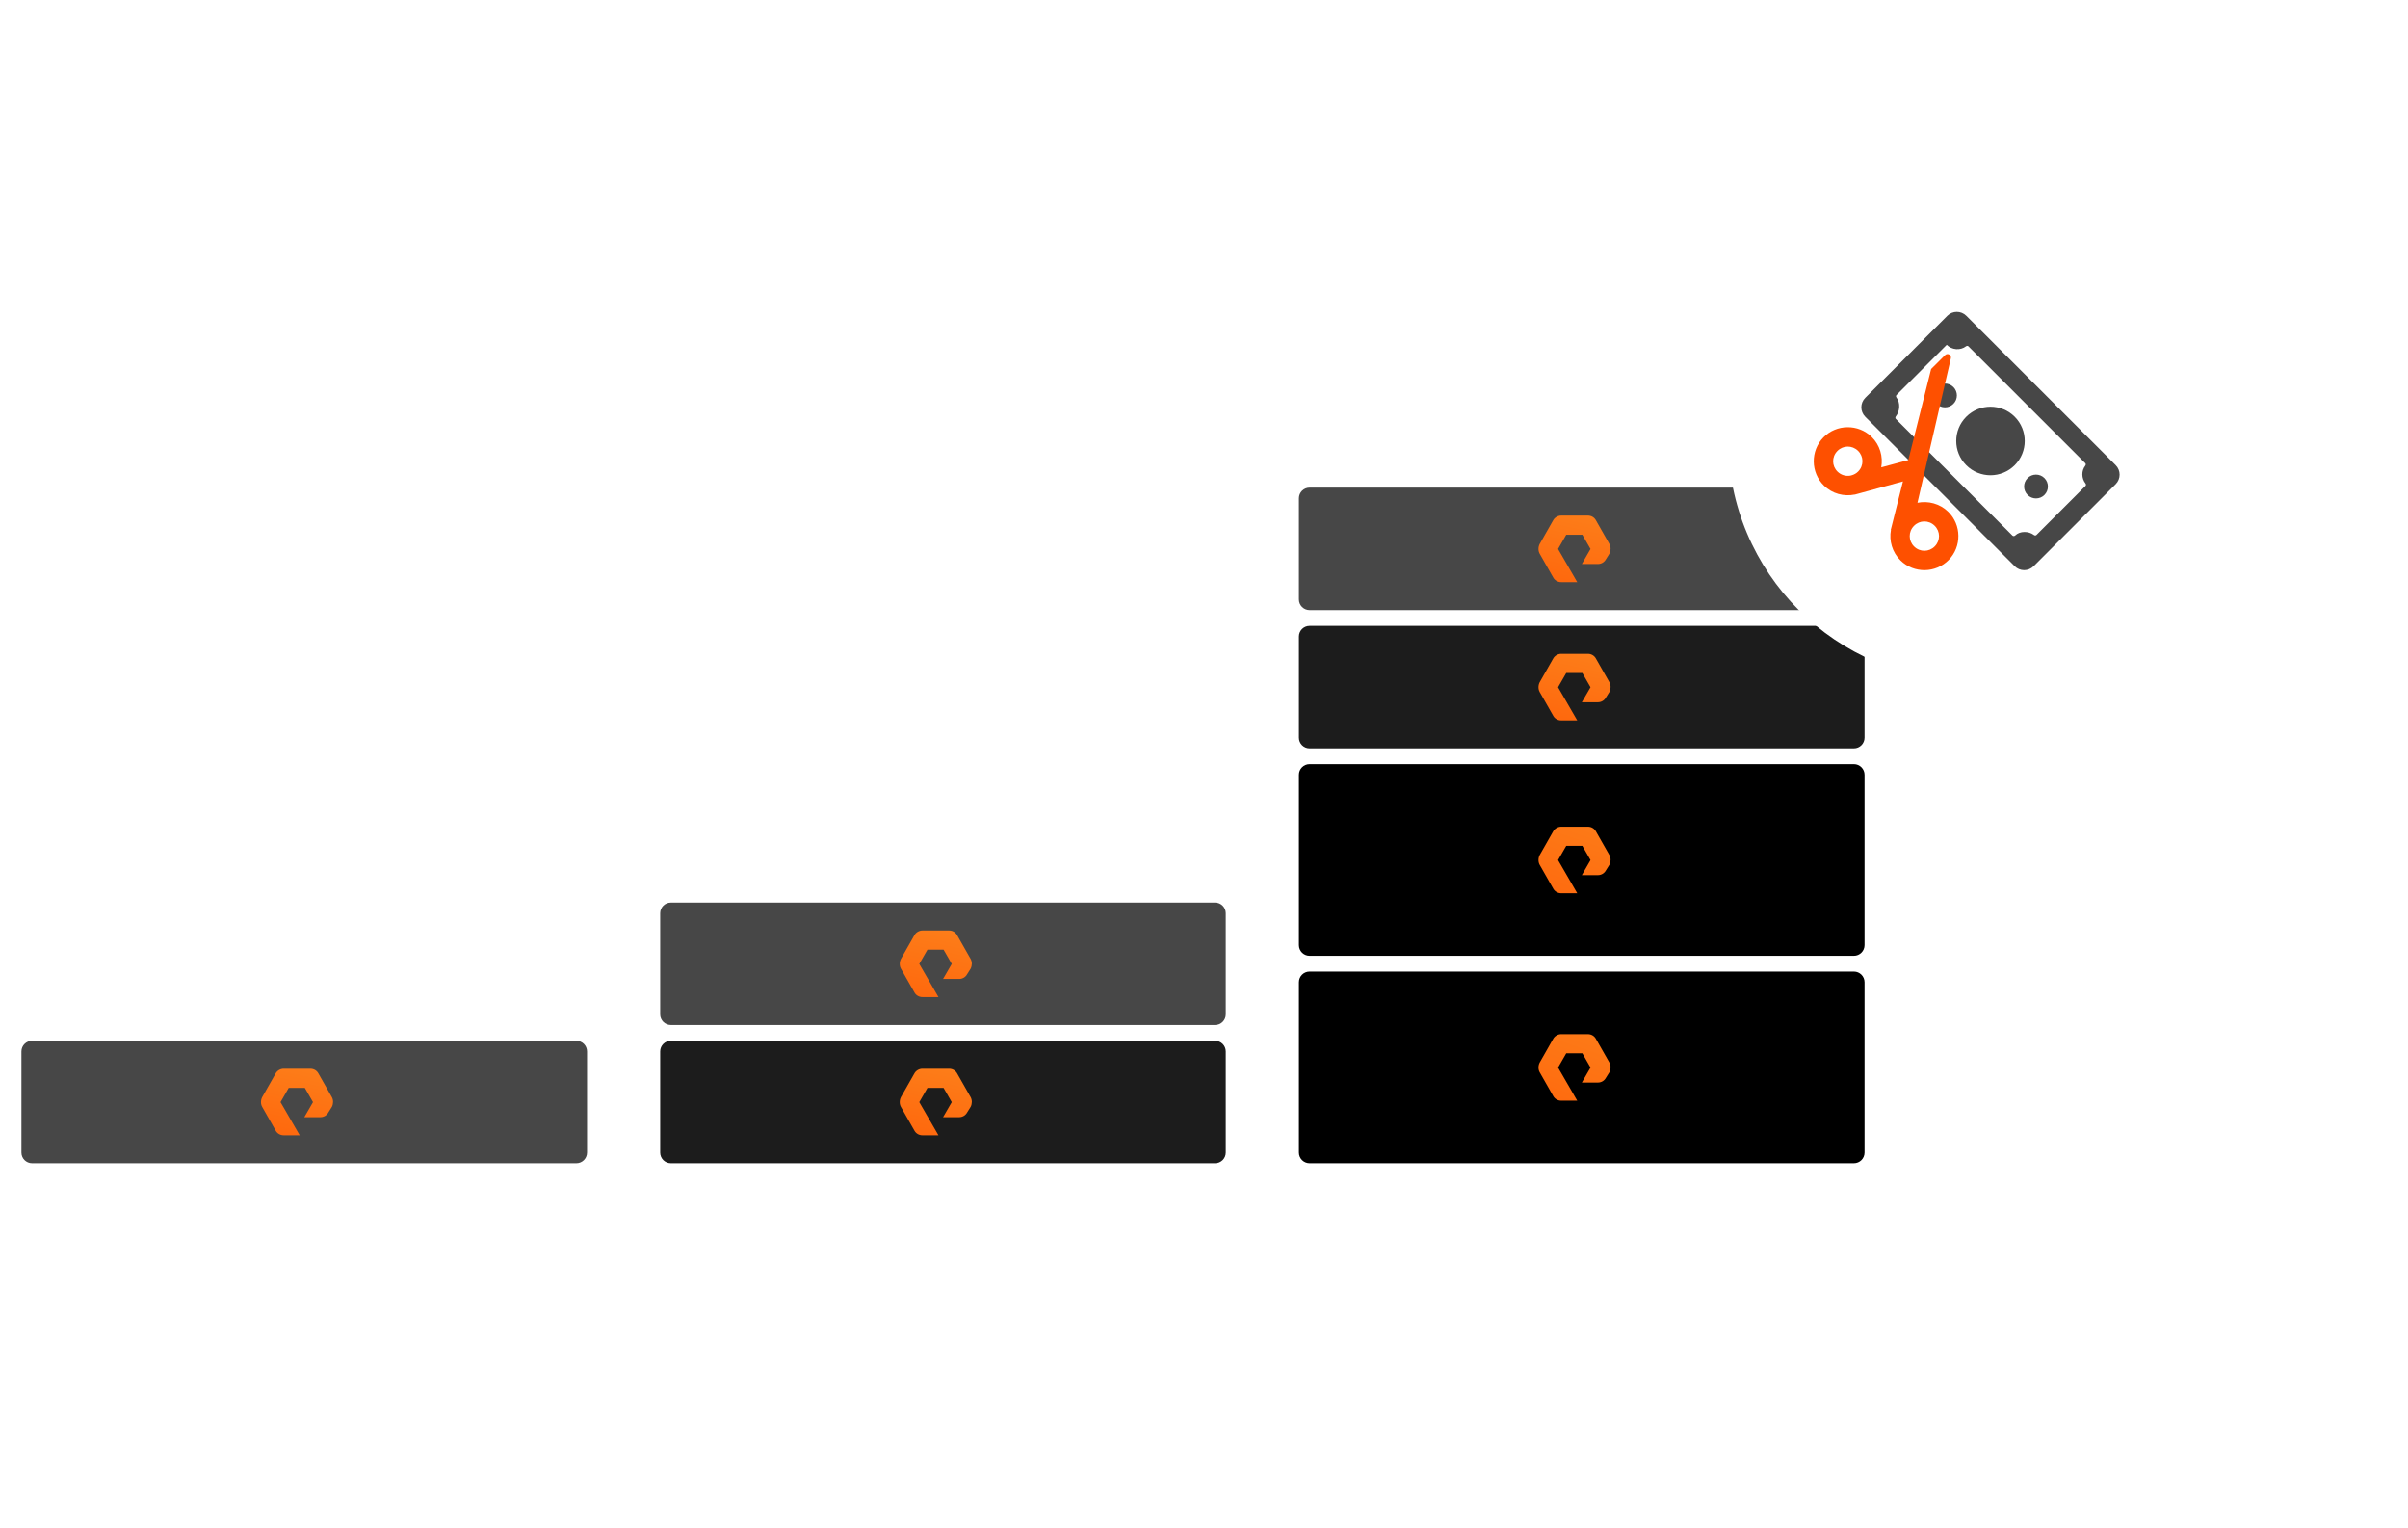 <svg width="558" height="354" viewBox="0 0 558 354" fill="none" xmlns="http://www.w3.org/2000/svg">
<g clip-path="url(#clip0_1035_3779)">
<path d="M4.969 243.589C4.969 242.227 6.073 241.122 7.436 241.122H133.566C134.928 241.122 136.033 242.227 136.033 243.589V267.026C136.033 268.389 134.928 269.493 133.566 269.493H7.436C6.073 269.493 4.969 268.389 4.969 267.026V243.589Z" fill="#474747"/>
<path fill-rule="evenodd" clip-rule="evenodd" d="M69.452 263.017H65.721C64.95 263.017 64.24 262.597 63.884 261.937L60.745 256.418C60.389 255.758 60.389 254.918 60.745 254.198L63.884 248.678C64.24 248.018 65.01 247.598 65.721 247.598H71.94C72.71 247.598 73.421 248.018 73.776 248.678L76.916 254.198C77.271 254.858 77.271 255.698 76.916 256.418L76.087 257.738C75.731 258.398 75.02 258.818 74.25 258.818H70.519L72.532 255.338L70.637 252.038H66.905L65.01 255.338L69.452 263.017Z" fill="url(#paint0_linear_1035_3779)"/>
<path d="M152.987 211.563C152.987 210.2 154.091 209.096 155.454 209.096H281.583C282.946 209.096 284.051 210.2 284.051 211.563V235C284.051 236.363 282.946 237.467 281.583 237.467H155.454C154.091 237.467 152.987 236.363 152.987 235V211.563Z" fill="#474747"/>
<path fill-rule="evenodd" clip-rule="evenodd" d="M217.47 230.991H213.738C212.968 230.991 212.257 230.571 211.902 229.911L208.763 224.391C208.407 223.731 208.407 222.891 208.763 222.171L211.902 216.652C212.257 215.992 213.027 215.572 213.738 215.572H219.958C220.728 215.572 221.439 215.992 221.794 216.652L224.934 222.171C225.289 222.831 225.289 223.671 224.934 224.391L224.104 225.711C223.749 226.371 223.038 226.791 222.268 226.791H218.536L220.55 223.311L218.655 220.012H214.923L213.028 223.311L217.47 230.991Z" fill="url(#paint1_linear_1035_3779)"/>
<path d="M152.987 243.589C152.987 242.227 154.091 241.122 155.454 241.122H281.584C282.946 241.122 284.051 242.227 284.051 243.589V267.026C284.051 268.389 282.946 269.494 281.584 269.494H155.454C154.091 269.494 152.987 268.389 152.987 267.026V243.589Z" fill="#1C1C1C"/>
<path fill-rule="evenodd" clip-rule="evenodd" d="M217.47 263.017H213.739C212.968 263.017 212.258 262.597 211.902 261.937L208.763 256.418C208.407 255.758 208.407 254.918 208.763 254.198L211.902 248.678C212.258 248.018 213.028 247.598 213.739 247.598H219.958C220.728 247.598 221.439 248.018 221.794 248.678L224.934 254.198C225.289 254.858 225.289 255.698 224.934 256.418L224.105 257.738C223.749 258.398 223.038 258.818 222.268 258.818H218.537L220.551 255.338L218.655 252.038H214.923L213.028 255.338L217.47 263.017Z" fill="url(#paint2_linear_1035_3779)"/>
<path d="M301.005 115.438C301.005 114.075 302.11 112.971 303.472 112.971H429.602C430.965 112.971 432.069 114.075 432.069 115.438V138.875C432.069 140.238 430.965 141.342 429.602 141.342H303.472C302.11 141.342 301.005 140.238 301.005 138.875V115.438Z" fill="#474747"/>
<path fill-rule="evenodd" clip-rule="evenodd" d="M365.489 134.866H361.757C360.987 134.866 360.276 134.446 359.921 133.786L356.781 128.266C356.426 127.606 356.426 126.766 356.781 126.046L359.921 120.527C360.276 119.867 361.046 119.447 361.757 119.447H367.977C368.747 119.447 369.458 119.867 369.813 120.527L372.952 126.046C373.308 126.706 373.308 127.546 372.952 128.266L372.123 129.586C371.768 130.246 371.057 130.666 370.287 130.666H366.555L368.569 127.186L366.674 123.886H362.942L361.046 127.186L365.489 134.866Z" fill="url(#paint3_linear_1035_3779)"/>
<path d="M301.005 147.464C301.005 146.102 302.11 144.997 303.472 144.997H429.602C430.965 144.997 432.069 146.102 432.069 147.464V170.901C432.069 172.264 430.965 173.369 429.602 173.369H303.472C302.11 173.369 301.005 172.264 301.005 170.901V147.464Z" fill="#1C1C1C"/>
<path fill-rule="evenodd" clip-rule="evenodd" d="M365.489 166.892H361.757C360.987 166.892 360.276 166.472 359.921 165.813L356.781 160.293C356.426 159.633 356.426 158.793 356.781 158.073L359.921 152.553C360.276 151.893 361.046 151.473 361.757 151.473H367.977C368.747 151.473 369.458 151.893 369.813 152.553L372.952 158.073C373.308 158.733 373.308 159.573 372.952 160.293L372.123 161.613C371.768 162.273 371.057 162.693 370.287 162.693H366.555L368.569 159.213L366.674 155.913H362.942L361.046 159.213L365.489 166.892Z" fill="url(#paint4_linear_1035_3779)"/>
<path d="M301.005 179.491C301.005 178.128 302.11 177.023 303.472 177.023H429.602C430.965 177.023 432.069 178.128 432.069 179.491V218.964C432.069 220.326 430.965 221.431 429.602 221.431H303.472C302.11 221.431 301.005 220.326 301.005 218.964V179.491Z" fill="black"/>
<path fill-rule="evenodd" clip-rule="evenodd" d="M365.489 206.937H361.757C360.987 206.937 360.276 206.517 359.921 205.857L356.781 200.337C356.426 199.677 356.426 198.837 356.781 198.117L359.921 192.598C360.276 191.938 361.046 191.518 361.757 191.518H367.977C368.747 191.518 369.458 191.938 369.813 192.598L372.952 198.117C373.308 198.777 373.308 199.617 372.952 200.337L372.123 201.657C371.768 202.317 371.057 202.737 370.287 202.737H366.555L368.569 199.257L366.674 195.957H362.942L361.046 199.257L365.489 206.937Z" fill="url(#paint5_linear_1035_3779)"/>
<path d="M301.005 227.553C301.005 226.19 302.11 225.086 303.472 225.086H429.602C430.965 225.086 432.069 226.19 432.069 227.553V267.026C432.069 268.389 430.965 269.493 429.602 269.493H303.472C302.11 269.493 301.005 268.389 301.005 267.026V227.553Z" fill="black"/>
<path fill-rule="evenodd" clip-rule="evenodd" d="M365.489 254.999H361.757C360.987 254.999 360.276 254.579 359.921 253.919L356.781 248.4C356.426 247.74 356.426 246.9 356.781 246.18L359.921 240.66C360.276 240 361.046 239.58 361.757 239.58H367.977C368.747 239.58 369.458 240 369.813 240.66L372.952 246.18C373.308 246.84 373.308 247.68 372.952 248.4L372.123 249.72C371.768 250.38 371.057 250.8 370.287 250.8H366.555L368.569 247.32L366.674 244.02H362.942L361.046 247.32L365.489 254.999Z" fill="url(#paint6_linear_1035_3779)"/>
<g filter="url(#filter0_d_1035_3779)">
<circle cx="456.322" cy="85.821" r="55.867" fill="white"/>
<path fill-rule="evenodd" clip-rule="evenodd" d="M455.642 57.15C454.43 55.938 452.465 55.938 451.253 57.15L432.236 76.166C431.024 77.379 431.024 79.344 432.236 80.556L466.857 115.177C468.069 116.39 470.035 116.39 471.247 115.177L490.264 96.161C491.476 94.948 491.476 92.983 490.264 91.771L455.642 57.15ZM439.456 76.078C439.327 75.907 439.324 75.663 439.476 75.511L451.108 63.88C451.038 63.808 451.13 63.904 451.108 63.88C452.313 65.085 454.27 65.237 455.588 64.223C455.757 64.093 456 64.092 456.15 64.243L483.212 91.304C483.362 91.454 483.361 91.697 483.23 91.866C482.289 93.078 482.317 94.81 483.275 96.017C483.408 96.185 483.41 96.429 483.259 96.581L471.903 107.937C471.751 108.088 471.507 108.086 471.337 107.956C470.094 107.004 468.078 106.977 466.971 108.056C466.798 108.225 466.516 108.251 466.345 108.081L439.321 81.057C439.17 80.905 439.172 80.661 439.304 80.492C440.284 79.251 440.4 77.32 439.456 76.078Z" fill="#474747"/>
<path d="M452.651 77.565C451.574 78.643 449.828 78.643 448.75 77.565C447.673 76.488 447.673 74.742 448.75 73.664C449.828 72.587 451.574 72.587 452.651 73.664C453.729 74.742 453.729 76.488 452.651 77.565Z" fill="#474747"/>
<path d="M473.75 98.663C472.672 99.741 470.926 99.741 469.849 98.663C468.771 97.586 468.771 95.84 469.849 94.762C470.926 93.685 472.672 93.685 473.75 94.762C474.827 95.84 474.827 97.586 473.75 98.663Z" fill="#474747"/>
<path d="M466.863 91.777C463.763 94.877 458.737 94.877 455.636 91.777C452.536 88.677 452.536 83.65 455.636 80.55C458.737 77.45 463.763 77.45 466.863 80.55C469.963 83.65 469.963 88.677 466.863 91.777Z" fill="#474747"/>
<path d="M422.538 85.335C419.507 88.436 419.564 93.47 422.664 96.501C424.605 98.399 427.305 99.083 429.792 98.573L429.792 98.59L440.967 95.53L438.144 106.755L438.186 106.762C437.724 109.269 438.469 111.952 440.409 113.85C443.51 116.881 448.544 116.824 451.576 113.724C454.607 110.623 454.55 105.589 451.449 102.558C449.509 100.66 446.817 99.984 444.33 100.478L452.067 67.011C452.259 66.227 451.294 65.691 450.73 66.268L447.495 69.49L442.207 90.58L435.936 92.272C436.39 89.774 435.637 87.098 433.704 85.209C430.604 82.178 425.569 82.235 422.538 85.335ZM425.765 88.49C427.087 87.137 429.197 87.113 430.55 88.435C431.903 89.758 431.927 91.868 430.604 93.221C430.177 93.658 429.665 93.946 429.118 94.102L428.787 94.189C427.751 94.375 426.642 94.08 425.819 93.275C424.466 91.953 424.442 89.842 425.765 88.49ZM443.51 105.838C444.832 104.485 446.942 104.461 448.295 105.784C449.648 107.106 449.672 109.217 448.349 110.569C447.027 111.922 444.916 111.946 443.564 110.624C442.211 109.301 442.187 107.191 443.51 105.838Z" fill="#FE5000"/>
</g>
</g>
<defs>
<filter id="filter0_d_1035_3779" x="352.455" y="-2.046" width="207.734" height="207.734" filterUnits="userSpaceOnUse" color-interpolation-filters="sRGB">
<feFlood flood-opacity="0" result="BackgroundImageFix"/>
<feColorMatrix in="SourceAlpha" type="matrix" values="0 0 0 0 0 0 0 0 0 0 0 0 0 0 0 0 0 0 127 0" result="hardAlpha"/>
<feOffset dy="16"/>
<feGaussianBlur stdDeviation="24"/>
<feColorMatrix type="matrix" values="0 0 0 0 0 0 0 0 0 0 0 0 0 0 0 0 0 0 0.2 0"/>
<feBlend mode="normal" in2="BackgroundImageFix" result="effect1_dropShadow_1035_3779"/>
<feBlend mode="normal" in="SourceGraphic" in2="effect1_dropShadow_1035_3779" result="shape"/>
</filter>
<linearGradient id="paint0_linear_1035_3779" x1="4.969" y1="269.493" x2="16.702" y2="215.29" gradientUnits="userSpaceOnUse">
<stop stop-color="#FE5000"/>
<stop offset="1" stop-color="#FD9627"/>
</linearGradient>
<linearGradient id="paint1_linear_1035_3779" x1="152.987" y1="237.467" x2="164.72" y2="183.264" gradientUnits="userSpaceOnUse">
<stop stop-color="#FE5000"/>
<stop offset="1" stop-color="#FD9627"/>
</linearGradient>
<linearGradient id="paint2_linear_1035_3779" x1="152.987" y1="269.494" x2="164.72" y2="215.29" gradientUnits="userSpaceOnUse">
<stop stop-color="#FE5000"/>
<stop offset="1" stop-color="#FD9627"/>
</linearGradient>
<linearGradient id="paint3_linear_1035_3779" x1="301.005" y1="141.342" x2="312.739" y2="87.139" gradientUnits="userSpaceOnUse">
<stop stop-color="#FE5000"/>
<stop offset="1" stop-color="#FD9627"/>
</linearGradient>
<linearGradient id="paint4_linear_1035_3779" x1="301.005" y1="173.369" x2="312.739" y2="119.166" gradientUnits="userSpaceOnUse">
<stop stop-color="#FE5000"/>
<stop offset="1" stop-color="#FD9627"/>
</linearGradient>
<linearGradient id="paint5_linear_1035_3779" x1="301.005" y1="221.431" x2="327.999" y2="141.762" gradientUnits="userSpaceOnUse">
<stop stop-color="#FE5000"/>
<stop offset="1" stop-color="#FD9627"/>
</linearGradient>
<linearGradient id="paint6_linear_1035_3779" x1="301.005" y1="269.493" x2="327.999" y2="189.824" gradientUnits="userSpaceOnUse">
<stop stop-color="#FE5000"/>
<stop offset="1" stop-color="#FD9627"/>
</linearGradient>
<clipPath id="clip0_1035_3779">
<rect width="558" height="354" fill="white"/>
</clipPath>
</defs>
</svg>
